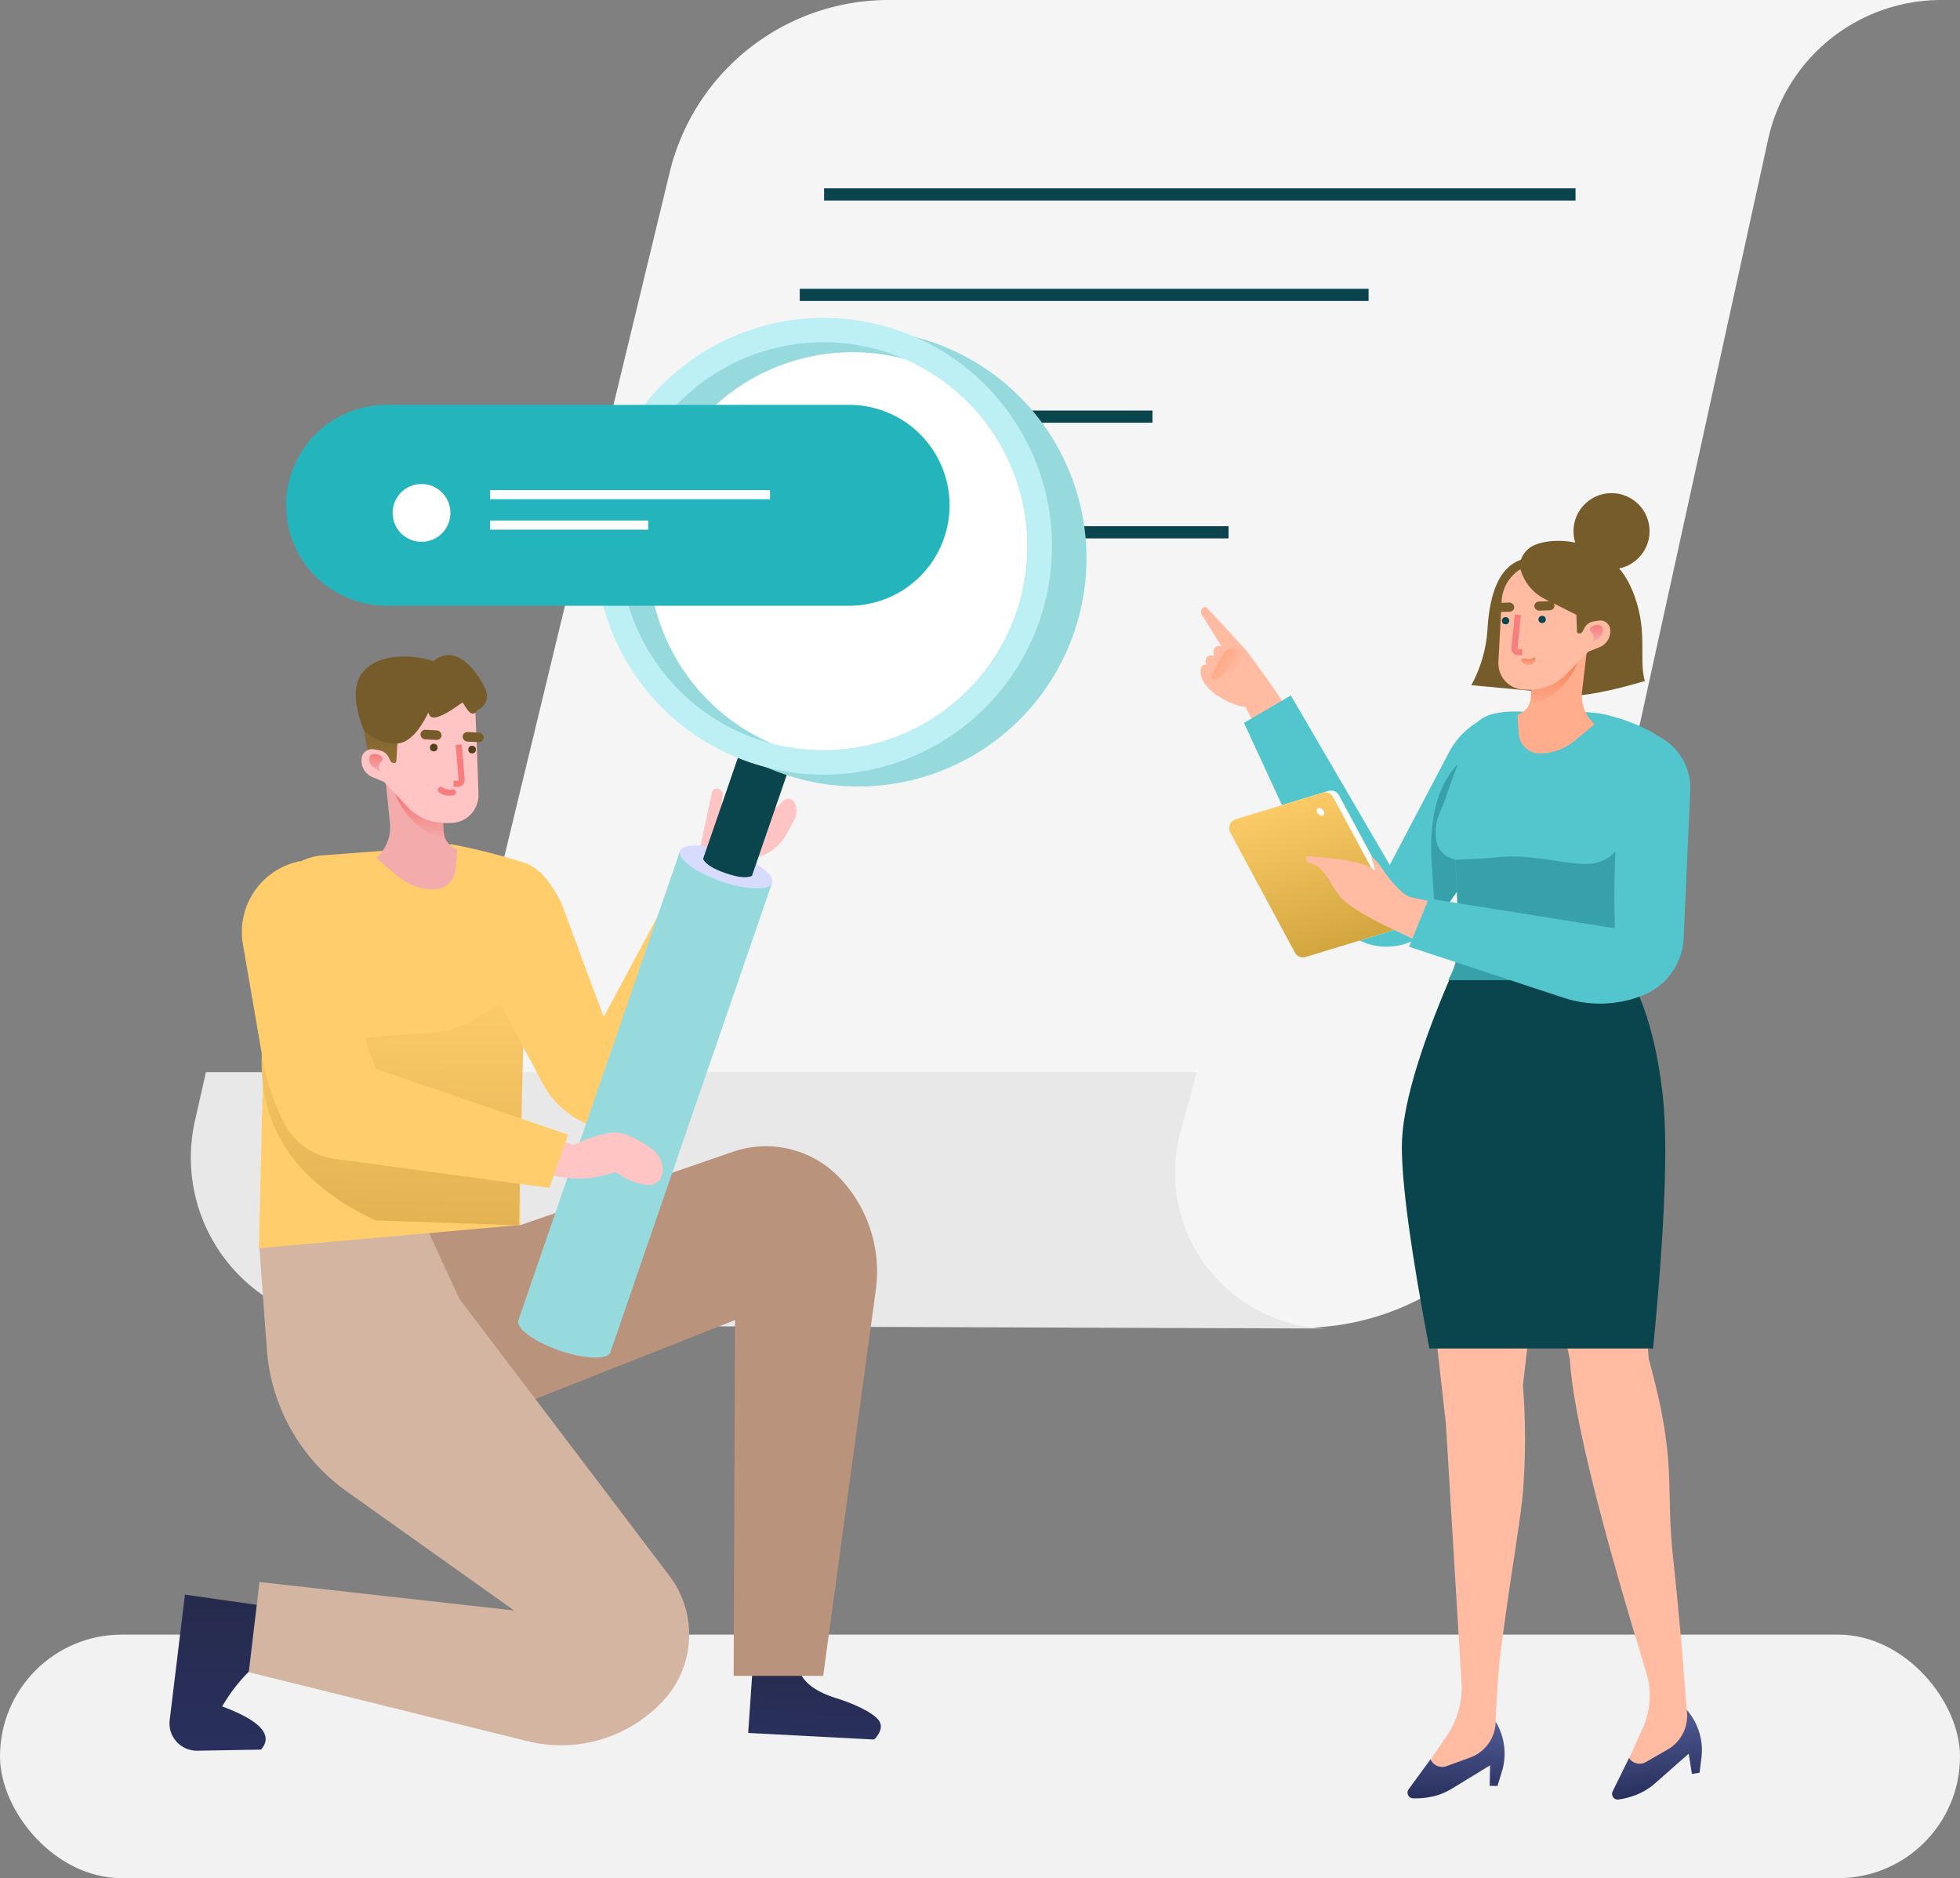 <svg xmlns="http://www.w3.org/2000/svg" xmlns:xlink="http://www.w3.org/1999/xlink" width="318.568" height="305.212" viewBox="0 0 318.568 305.212">
  <rect x="0" y="0" width="318.568" height="305.212" fill="#808080" stroke="none"/>
  <defs>
    <linearGradient id="linear-gradient" x1="0.5" y1="1" x2="0.5" gradientUnits="objectBoundingBox">
      <stop offset="0" stop-color="#262b4d"/>
      <stop offset="1" stop-color="#29305d"/>
    </linearGradient>
    <linearGradient id="linear-gradient-2" y1="0" y2="1" xlink:href="#linear-gradient"/>
    <linearGradient id="linear-gradient-3" x1="0.5" y1="1" x2="0.5" gradientUnits="objectBoundingBox">
      <stop offset="0" stop-color="#ffcd6c"/>
      <stop offset="1" stop-color="#e3b252"/>
    </linearGradient>
    <linearGradient id="linear-gradient-4" x1="0.5" x2="0.5" y2="1" gradientUnits="objectBoundingBox">
      <stop offset="0" stop-color="#f87171"/>
      <stop offset="1" stop-color="#f3abab"/>
    </linearGradient>
    <linearGradient id="linear-gradient-5" x1="0.5" x2="0.5" y2="1" gradientUnits="objectBoundingBox">
      <stop offset="0" stop-color="#765c2b"/>
      <stop offset="1" stop-color="#8d6e34"/>
    </linearGradient>
    <linearGradient id="linear-gradient-7" x1="0.5" y1="1" x2="0.5" gradientUnits="objectBoundingBox">
      <stop offset="0" stop-color="#525d97"/>
      <stop offset="1" stop-color="#29305d"/>
    </linearGradient>
    <linearGradient id="linear-gradient-9" x1="0.999" y1="1.17" x2="0.209" y2="0.5" gradientUnits="objectBoundingBox">
      <stop offset="0" stop-color="#ff956c"/>
      <stop offset="1" stop-color="#ffbca2"/>
    </linearGradient>
    <linearGradient id="linear-gradient-10" x1="0.5" x2="0.5" y2="1" gradientUnits="objectBoundingBox">
      <stop offset="0" stop-color="#fbca67"/>
      <stop offset="1" stop-color="#d2a63f"/>
    </linearGradient>
    <linearGradient id="linear-gradient-11" x1="0.5" y1="1" x2="0.5" gradientUnits="objectBoundingBox">
      <stop offset="0" stop-color="#f58052"/>
      <stop offset="1" stop-color="#ffad8d"/>
    </linearGradient>
    <linearGradient id="linear-gradient-13" y1="1" y2="0" xlink:href="#linear-gradient-4"/>
  </defs>
  <g id="Illustration" transform="translate(-8.459)">
    <g id="_3.-Searching-for-job-vacancy" data-name="3.-Searching-for-job-vacancy" transform="translate(2.056)">
      <g id="Groupe_849" data-name="Groupe 849" transform="translate(0)">
        <rect id="Rectangle-Copy" width="318.568" height="39.574" rx="19.787" transform="translate(6.403 265.638)" fill="#f2f2f2"/>
        <g id="Letter" transform="translate(37.41)">
          <path id="Path-22" d="M111.949,28.005,66.7,215.208h0l144.879.551,2.945.011a41.552,41.552,0,0,0,40.745-32.646L290.486,22.631A28.805,28.805,0,0,1,318.621,0H147.53A36.606,36.606,0,0,0,111.949,28.005Z" transform="translate(-34.108)" fill="#f5f5f5" fill-rule="evenodd"/>
          <path id="Path-144" d="M208.91,63.848H331.041V61.869H208.91Z" transform="translate(-105.971 -31.264)" fill="#0a444c"/>
          <path id="Path-144-Copy" d="M200.91,96.848h92.451V94.869H200.91Z" transform="translate(-101.929 -47.94)" fill="#0a444c"/>
          <path id="Path-144-Copy-2" d="M189.91,136.848h62.77v-1.979H189.91Z" transform="translate(-96.37 -68.153)" fill="#0a444c"/>
          <path id="Path-144-Copy-3" d="M174.91,174.848h82.557v-1.979H174.91Z" transform="translate(-88.79 -87.356)" fill="#0a444c"/>
          <path id="Path-121" d="M185.6,393.875a25.334,25.334,0,0,1-23.915-31.946l2.632-9.727H3.283L1.5,360.079A27.207,27.207,0,0,0,27.93,393.308l157.666.567Z" transform="translate(-0.815 -177.978)" fill="#e8e8e8" fill-rule="evenodd"/>
        </g>
        <g id="Man-7" transform="translate(0 17.827)">
          <g id="Group-63" transform="matrix(0.978, -0.208, 0.208, 0.978, 15.302, 178.701)">
            <path id="Path-37-Copy" d="M14.19,12.784q.2-4.532-6.668-6.158C5.366,6.115,2.152,5.079.68,3.8Q-.724,2.571.771.554a.5.5,0,0,1,.389-.2L21.442,0h0l.01,9.928Z" transform="translate(113.163 112.595) rotate(-164)" fill-rule="evenodd" fill="url(#linear-gradient)"/>
            <path id="Path-111" d="M27.484,12.823,62.042.9A16.516,16.516,0,0,1,79.394,5.133a22.088,22.088,0,0,1,5.882,18.208L76.722,86.078H62.163l.229-57.832L27.484,42.052,0,23.979.974,6.171Z" transform="matrix(0.978, 0.208, -0.208, 0.978, 49.281, 0)" fill="#b9937b" fill-rule="evenodd"/>
            <path id="Path-112" d="M14.809,1.913,2.884,0,.043,20.332A4.452,4.452,0,0,0,4.453,25.4H14.809q3.093-3.474-6.19-7.125a26.676,26.676,0,0,1,6.19-7.125Z" transform="translate(4.847 65.101) rotate(11)" fill-rule="evenodd" fill="url(#linear-gradient-2)"/>
            <path id="Path-110" d="M16.033,0,13.788,16.34a31.164,31.164,0,0,0,7.927,25.33L44.277,66.223h0L4.75,53.085,0,67.066,42,87.46a22.667,22.667,0,0,0,22.891-1.815,15.814,15.814,0,0,0,5.251-19.684L46.1,14.79h0L43.2,1.97Z" transform="translate(15.199 13.077)" fill="#d3b5a1" fill-rule="evenodd"/>
          </g>
          <g id="Group-20" transform="matrix(-0.914, 0.407, -0.407, -0.914, 245.063, 166.596)">
            <g id="Group-19" transform="translate(146.003 43.994) rotate(25)">
              <path id="Path-33" d="M15.065,66.145a98.892,98.892,0,0,1-11.82-2.777A7.145,7.145,0,0,1,0,61.2L3.7,41.238,2.834,4.52,45.227,0q-.22,29.942-.22,38.818,0,5.849.253,14.534A10.388,10.388,0,0,1,35.829,64l-9.38.864h0Z" transform="translate(0)" fill="#ffcd6c" fill-rule="evenodd"/>
              <path id="Path" d="M.283,0,0,40.577q7.346-9.21,15.808-9.641c8.462-.43,17.5-2.47,26.614-1.9Q43.96,9.437,23.529.385Z" transform="translate(2.775 4.462)" fill-rule="evenodd" fill="url(#linear-gradient-3)"/>
              <g id="Group" transform="translate(32.49 100.965) rotate(-178)">
                <path id="Path-2" d="M0,0,1.977,7.019A6.511,6.511,0,0,1,.745,12.911h0l3.8,2.262a9.281,9.281,0,0,0,6.233,1.186,3.594,3.594,0,0,0,3-3.9l-.316-3.2h0a3.479,3.479,0,0,1-2.838-2.72L9.892,3.029h0Z" transform="translate(7.357 24.115) rotate(7)" fill="#f3abab" fill-rule="evenodd"/>
                <path id="Path-2-2" data-name="Path" d="M8,2.236l.28,3.329a4.382,4.382,0,0,0,.5,1.93A12.543,12.543,0,0,1,0,0Z" transform="translate(8.917 26.099)" fill-rule="evenodd" fill="url(#linear-gradient-4)"/>
                <path id="Path-31" d="M2.318,11.718,0,1.658,18.942,0l-.028,2.909L6.573,12.186Z" transform="translate(2.286 9.656)" fill-rule="evenodd" fill="url(#linear-gradient-5)"/>
                <path id="Path-3" data-name="Path" d="M18.009,1.318q.665,6.669,1.259,13.872a4.514,4.514,0,0,1-4.127,4.87l-.058,0-.883.061a8.311,8.311,0,0,1-6.324-2.288L3.857,13.99h0l-1.943-.7A2.9,2.9,0,0,1,0,10.563v-.09A1.708,1.708,0,0,1,1.929,8.779l.889.116A2.115,2.115,0,0,1,4.379,9.94l.329.574a.668.668,0,0,0,.579.335.387.387,0,0,0,.387-.387v-2.8h0A5.354,5.354,0,0,0,8.413,5.533q.727-1.287,1.828-3.462a1.14,1.14,0,0,0,1.585.625A18.308,18.308,0,0,0,15.645,0Q16.894,2.11,18.009,1.318Z" transform="translate(3.307 10.665)" fill="#ffc4c4" fill-rule="evenodd"/>
                <rect id="Rectangle" width="3.428" height="1.553" rx="0.776" transform="translate(19.514 15.839)" fill="#765c2b"/>
                <rect id="Rectangle-Copy-2" width="3.428" height="1.553" rx="0.776" transform="translate(12.658 15.839)" fill="#765c2b"/>
                <ellipse id="Oval" cx="0.623" cy="0.621" rx="0.623" ry="0.621" transform="translate(14.305 18.034)" fill="#53411e"/>
                <ellipse id="Oval-Copy-13" cx="0.623" cy="0.621" rx="0.623" ry="0.621" transform="translate(20.538 18.034)" fill="#53411e"/>
                <path id="Path-17" d="M.017,6.882l-.035-1L.7,5.858H.711a.094.094,0,0,0,.08-.105L.021.067l.991-.134.77,5.685A1.094,1.094,0,0,1,.845,6.848c-.036,0-.073.008-.109.009Z" transform="translate(18.437 17.968)" fill="#f77e7e"/>
                <path id="Path-18" d="M1.207.873A2.386,2.386,0,0,1-.309.393a.5.5,0,0,1-.085-.7.5.5,0,0,1,.7-.085,1.881,1.881,0,0,0,1.586.185.5.5,0,0,1,.212.977A4.247,4.247,0,0,1,1.207.873Z" transform="translate(16.436 25.452)" fill="#f77e7e"/>
                <path id="Path-5" d="M2.037,2.795q-.808-.685,0-1.675C2.845.129,0-.649,0,.794Q0,2.238,2.037,2.795Z" transform="translate(4.554 20.177)" fill-rule="evenodd" fill="url(#linear-gradient-4)"/>
                <path id="Path-32" d="M2.19,1.7Q3.564.391,4.069,3.608q6.4-2.389,5.808,0Q13.551-.511,16.213.072a7.531,7.531,0,0,1,4.608,3.543q.712,7.168-2.659,9.275C14.79,15,9.714,13.24,6.888,11.317,2.369,13.247.406,7.383.045,4.815A2.479,2.479,0,0,1,2.19,1.7Z" transform="translate(24.312 13.092) rotate(161)" fill="#765c2b" fill-rule="evenodd"/>
              </g>
            </g>
            <g id="Group-2" transform="matrix(-0.97, -0.242, 0.242, -0.97, 142.154, 116.305)">
              <path id="Path-4" data-name="Path" d="M37.052,12.516,20.329,47.131a8.066,8.066,0,0,1-9.634,4.2,13.463,13.463,0,0,1-8.813-8.607L0,37.085H0l9.572-5.7,2.888,3.8A237.522,237.522,0,0,1,31,10.709L34.5.552A.818.818,0,0,1,35.535.045q.035.012.068.027A1.039,1.039,0,0,1,36.18,1.3l-.81,2.919h0l8.078.836L45.9,3.274a1.137,1.137,0,0,1,1.755.589,3.225,3.225,0,0,1-.462,2.819l-1.432,2a7.915,7.915,0,0,1-5.053,3.186l-3.657.649Z" transform="translate(20.29 0) rotate(3)" fill="#ffc4c4" fill-rule="evenodd"/>
              <path id="Path-35" d="M33.1,39.993a18.784,18.784,0,0,1-4.682-5.408q-1.285-2.52-8.895-16.512l-9.19,24.981L0,38.579l4.187-28.6A11.633,11.633,0,0,1,14.079.142,14.517,14.517,0,0,1,27.836,5.974l3.493,4.8h0l15.011,20.6Z" transform="translate(44.072 58.42) rotate(-162)" fill="#ffcd6c" fill-rule="evenodd"/>
            </g>
            <g id="Group-66" transform="matrix(-0.731, -0.682, 0.682, -0.731, 58.608, 182.362)">
              <path id="Path-5-2" data-name="Path" d="M15.83,80.467a.8.8,0,0,1,.017.165c0,1.366-3.544,2.473-7.915,2.473S.017,82,.017,80.632H0V0H15.83Z" transform="translate(31.164 91.514)" fill="#97dade" fill-rule="evenodd"/>
              <ellipse id="Oval-2" data-name="Oval" cx="7.915" cy="2.473" rx="7.915" ry="2.473" transform="translate(31.182 89.041)" fill="#d7dcfe"/>
              <path id="Rectangle-2" data-name="Rectangle" d="M0,0H8.409V19.292q-.976.987-4.2.987T0,19.292Z" transform="translate(35.122 72.222)" fill="#0a444c" fill-rule="evenodd"/>
              <g id="Group-65" transform="translate(0 0)">
                <path id="Oval-Copy-19" d="M37.1,0A37.1,37.1,0,1,1,0,37.1,37.1,37.1,0,0,1,37.1,0Z" transform="translate(5.936 0)" fill="#97dade"/>
                <circle id="Oval-3" data-name="Oval" cx="37.1" cy="37.1" r="37.1" transform="translate(0 0)" fill="#bdf0f4"/>
                <circle id="Oval-Copy-20" cx="33.143" cy="33.143" r="33.143" transform="translate(3.957 3.957)" fill="#97dade"/>
                <path id="Path-6" data-name="Path" d="M30.67,0a33.145,33.145,0,0,1,0,66.1,33.145,33.145,0,0,1,0-66.1Z" transform="translate(8.904 4.048)" fill="#fff" fill-rule="evenodd"/>
              </g>
            </g>
            <g id="Group-61" transform="translate(120.081 45.705) rotate(9)">
              <path id="Path-34" d="M44.519,30.968l-.354-4.378-5.848-2.464a45.015,45.015,0,0,1-7.309-3.908L13.613,8.743h0A23.306,23.306,0,0,1,7.4,9.582q-2.614,0-6.275-3.92A4.163,4.163,0,0,1,.182,1.6,2.264,2.264,0,0,1,3.009.1l.038.012.013,0A9.917,9.917,0,0,1,6.924,2.452l.687.671h0l2.127-.14a15.335,15.335,0,0,1,6.243.888L48.612,15.719a10.388,10.388,0,0,1,6.756,8.428l.957,7.383h0Z" transform="translate(2.2 0) rotate(4)" fill="#ffc4c4" fill-rule="evenodd"/>
              <path id="Rectangle-3" data-name="Rectangle" d="M30.542,61.748A11.72,11.72,0,0,0,43.01,51.122l1.713-18.756a36.712,36.712,0,0,0-.676-11.092,10.776,10.776,0,0,0-6.373-7.665L5.155,0h0L0,7.577l27.4,18.4Z" transform="translate(15.512 3.962)" fill="#ffcd6c" fill-rule="evenodd"/>
            </g>
          </g>
        </g>
        <g id="Chat-6" transform="translate(52.902 65.791)">
          <path id="Rectangle-4" data-name="Rectangle" d="M16.324,0h75.19a16.324,16.324,0,1,1,0,32.648H16.324A16.324,16.324,0,0,1,16.324,0Z" transform="translate(0 0)" fill="#24b4bb" fill-rule="evenodd"/>
          <circle id="Oval-4" data-name="Oval" cx="4.699" cy="4.699" r="4.699" transform="translate(17.313 12.861)" fill="#fff"/>
          <rect id="Rectangle-5" data-name="Rectangle" width="45.51" height="1.484" transform="translate(33.143 13.851)" fill="#fff"/>
          <rect id="Rectangle-Copy-26" width="25.723" height="1.484" transform="translate(33.143 18.798)" fill="#fff"/>
        </g>
        <g id="Woman-8" transform="translate(290.35 292.574) rotate(180)">
          <g id="Group-67" transform="translate(56.098 133.785) rotate(180)">
            <g id="Group-10" transform="translate(53.737 130.711) rotate(171)">
              <path id="Path-20" d="M5.53,10.433,4.963,7.692a6.471,6.471,0,0,1-.021-2.514,2.324,2.324,0,0,1,1.43-1.729L15.114,0h3.6L13.067,8.571a12.861,12.861,0,0,0-2,8.876q5.579,39.541,4.3,52.222,1.591,28.262.679,28.19c-.685-.054-12.631,15.351-16-8.737-.435-3.112,2-12.145,2.654-21.433-1.985-17.6.553-20.462,1.15-32.559Q4.452,23.032,5.53,10.433Z" transform="translate(0 2.241)" fill="#ffbca2" fill-rule="evenodd"/>
              <path id="Path-21" d="M1.543,12.674a6.319,6.319,0,0,1,4.067-5.9l3.8-1.45a2.068,2.068,0,0,1,2.614,1.064h0l3.47-4.921A.928.928,0,0,0,14.737,0h-.194A12.476,12.476,0,0,0,11.4.4,10.21,10.21,0,0,0,8.509,1.658L2.333,5.57h0V2.241H1.076L.4,4.573a9.943,9.943,0,0,0,1.146,8.1Z" transform="translate(3.987 0)" fill-rule="evenodd" fill="url(#linear-gradient-7)"/>
            </g>
            <g id="Group-10-Copy" transform="matrix(-1, -0.017, 0.017, -1, 20.033, 133.761)">
              <path id="Path-20-2" data-name="Path-20" d="M5,10.433,4.433,7.692a6.471,6.471,0,0,1-.021-2.514,2.324,2.324,0,0,1,1.43-1.729L14.584,0h3.6L12.911,8a13.851,13.851,0,0,0-2.249,8.7l3.252,42.02h0l1.96,15.141L0,80.563,1.5,65.119a109.92,109.92,0,0,1-.3-17.16c.275-4.651,1.791-13.575,3.23-26.65Q4.8,17.943,5,10.433Z" transform="translate(0 2.241)" fill="#ffbca2" fill-rule="evenodd"/>
              <path id="Path-21-2" data-name="Path-21" d="M1.543,12.674a6.319,6.319,0,0,1,4.067-5.9l3.8-1.45a2.068,2.068,0,0,1,2.614,1.064h0l3.47-4.921A.928.928,0,0,0,14.737,0h-.194A12.476,12.476,0,0,0,11.4.4,10.21,10.21,0,0,0,8.509,1.658L2.333,5.57h0V2.241H1.076L.4,4.573a9.943,9.943,0,0,0,1.146,8.1Z" transform="translate(3.457 0)" fill-rule="evenodd" fill="url(#linear-gradient-7)"/>
            </g>
            <path id="Path-93" d="M7.9,0Q0,18.425,0,27.592T4.469,60.35H40.834q2.855-29.184,1.585-40.958T37.141,0Z" transform="translate(0)" fill="#0a444c" fill-rule="evenodd"/>
          </g>
          <g id="Group-46" transform="translate(0 114.256)">
            <g id="Group-7" transform="translate(14.803 19.071)">
              <g id="Group-2-2" data-name="Group-2" transform="translate(44.633 20.551)">
                <path id="Path-7" data-name="Path" d="M27,33.487q.468-.427.176-1.415A.9.9,0,0,0,28.3,31.91a1.091,1.091,0,0,0,.1-1.249q.763.135.961-.692a3.294,3.294,0,0,0-.882-2.6,6.7,6.7,0,0,0-2.243-1.951,10.971,10.971,0,0,0-4.169-1.643L10.4,1.78,0,0Q10.895,16.893,16.538,25.417q1.391,2.1,4.566,6.458a11.275,11.275,0,0,0,1.125,1.434l6.064,6.561a.539.539,0,0,0,.821-.036.915.915,0,0,0,.054-1.043L25.93,33.57A.837.837,0,0,0,27,33.487Z" transform="translate(0)" fill="#ffbca2" fill-rule="evenodd"/>
                <path id="Path-12" d="M0,6.267q1.63,1.107,2.671.553c.577-.307.982-1.22,1.543-2.284A14.537,14.537,0,0,0,5.342,2.372c0-.609-1.073-.384-1.842.274Q2.731,3.3,2.2,3.835A6.646,6.646,0,0,0,.458,0" transform="translate(22.32 26.268)" fill-rule="evenodd" fill="url(#linear-gradient-9)"/>
              </g>
              <path id="Path-9" d="M0,37.634l1.774-1.023a12.466,12.466,0,0,0,4.805-5l9.64-18.327h0L32.3,40.828l7.608-4.447L25.82,5.826A10.025,10.025,0,0,0,17.656.044,9.908,9.908,0,0,0,8.6,4.235L.514,15.82h0Z" transform="translate(27.041 5.4)" fill="#53c5cd" fill-rule="evenodd"/>
              <path id="Path-8" data-name="Path" d="M7.39,0l-.1.138L0,10.579,3.971,25.453q4.76-5.125,4.123-15.837Q7.722,3.348,7.39,0Z" transform="translate(28.358 9.49)" fill="#38a0a8" fill-rule="evenodd"/>
              <g id="Group-3" transform="translate(0)">
                <path id="Path-6-2" data-name="Path-6" d="M9.143,43.311A29.825,29.825,0,0,1,0,39.9L3.418,23.07,7.024,10.592,3.212,0H33.736a12.191,12.191,0,0,0-1.594,6.729q0,4.3.447,12.809,3.994.99,3.027,6.187c-.188,1.011-1.125,2.837-1.442,3.85a109.291,109.291,0,0,1-4.469,11.285Q28.078,44.552,18.5,43.311A38.441,38.441,0,0,1,9.143,43.311Z" transform="translate(0)" fill="#53c5cd" fill-rule="evenodd"/>
                <path id="Path-9-2" data-name="Path" d="M29.71,19.538q-.447-8.512-.447-12.809A12.191,12.191,0,0,1,30.857,0H.333Q3.8,8.77,3.768,11.024,3.744,12.868,0,25.725c3.212-4.262,4.106-6.469,7.764-6.836,3.162-.317,9.621,1.571,14.35,1.109Q25.265,19.69,29.71,19.538Z" transform="translate(2.879)" fill="#38a0a8" fill-rule="evenodd"/>
              </g>
            </g>
            <g id="Group-25" transform="matrix(-0.956, 0.292, -0.292, -0.956, 84.54, 44.739)">
              <g id="Group-31" transform="translate(0 0)">
                <path id="Rectangle-6" data-name="Rectangle" d="M1.484,0H16.267a1.484,1.484,0,0,1,1.455,1.193l4.352,21.765a1.484,1.484,0,0,1-1.455,1.775H5.836A1.484,1.484,0,0,1,4.381,23.54L.029,1.775A1.484,1.484,0,0,1,1.484,0Z" transform="translate(0.989 0)" fill="#fff" fill-rule="evenodd"/>
                <path id="Rectangle-Copy-5" d="M1.484,0H16.267a1.484,1.484,0,0,1,1.455,1.193l4.352,21.765a1.484,1.484,0,0,1-1.455,1.775H5.836A1.484,1.484,0,0,1,4.381,23.54L.029,1.775A1.484,1.484,0,0,1,1.484,0Z" fill-rule="evenodd" fill="url(#linear-gradient-10)"/>
                <ellipse id="Oval-5" data-name="Oval" cx="0.495" cy="0.742" rx="0.495" ry="0.742" transform="translate(15.822 3.301) rotate(153)" fill="#fff"/>
              </g>
              <path id="Path-34-2" data-name="Path-34" d="M19.872.5q-1.886,1.036-2.7,1.509c-1.2.693-4.506.164-6.634-.427a8.442,8.442,0,0,0-2.727-.328q1.124.679,2.109,1.318-2.7,0-9.755,5.379a.409.409,0,0,0-.03.625A.692.692,0,0,0,.9,8.691,4.219,4.219,0,0,1,2.943,8.2c1.984.12,4,1.162,5.677,1.339s4.531-.269,8.586-1.333l8.114-2.243A4.017,4.017,0,0,0,19.872.5Z" transform="translate(17.699 4.844) rotate(58)" fill="#ffbca2" fill-rule="evenodd"/>
              <path id="Path-94" d="M5.363,15.8,0,22.352,21.61,37.629a18.871,18.871,0,0,0,12.4,3.4,10.563,10.563,0,0,0,9.108-6.993l8.029-22.6A9.4,9.4,0,0,0,48.714,1.424L47.191,0h0Q43.6,2.4,40.159,8.985t-7.28,20.276Z" transform="translate(22.406 5.693)" fill="#53c5cd" fill-rule="evenodd"/>
            </g>
          </g>
          <g id="Group-68" transform="translate(15.835 169.45)">
            <g id="Group-8" transform="translate(0 9.638)">
              <circle id="Oval-6" data-name="Oval" cx="6.183" cy="6.183" r="6.183" transform="translate(0 20.983)" fill="#765c2b"/>
              <path id="Path-4-2" data-name="Path-4" d="M1.656,21.814q5.324-1.067,6.731-11.033a22.058,22.058,0,0,1,3.379-8.632L0,0Z" transform="translate(17.057 1.025) rotate(-5)" fill="#765c2b" fill-rule="evenodd"/>
              <path id="Path-3-2" data-name="Path-3" d="M18.736,17.926q2.033,4.1-.561,6.209c-2.594,2.106-13,2.1-16.579-7.13C-.984,10.344.935,5.852,0,2Q16.872-2.3,17.182,2.641,17.445,6.829,18.736,17.926Z" transform="translate(0.702 0.807) rotate(-2)" fill="#765c2b" fill-rule="evenodd"/>
            </g>
            <g id="Group-2-3" data-name="Group" transform="translate(5.691 0.654) rotate(-2)">
              <path id="Path-2-3" data-name="Path-2" d="M0,15.741,1.887,9.034A6.221,6.221,0,0,0,.713,3.409h0L4.34,1.247A8.843,8.843,0,0,1,10.284.114a3.428,3.428,0,0,1,2.862,3.72l-.3,3.059h0a3.32,3.32,0,0,0-2.707,2.6l-.7,3.357h0Z" transform="translate(1.944 1.604) rotate(-7)" fill="#ffad8d" fill-rule="evenodd"/>
              <path id="Path-10" data-name="Path" d="M7.627,5.023l.268-3.18A4.19,4.19,0,0,1,8.367,0,11.968,11.968,0,0,0,0,7.159Z" transform="translate(5.351 8.174)" fill-rule="evenodd" fill="url(#linear-gradient-11)"/>
              <path id="Path-11" data-name="Path" d="M17.474,14.612,18.346,4.7A4.272,4.272,0,0,0,14.464.073L14.387.067,13.718.02A8.31,8.31,0,0,0,7.389,2.312L3.679,5.869h0l-1.851.669A2.769,2.769,0,0,0,0,9.142V9.23a1.629,1.629,0,0,0,1.84,1.615l.847-.11a2.019,2.019,0,0,0,1.49-1l.314-.549a.636.636,0,0,1,.552-.32.369.369,0,0,1,.369.369v2.677h0l5,2.731a7.765,7.765,0,0,1,3.828,4.992h0A6.426,6.426,0,0,0,17.474,14.612Z" transform="translate(0 10.844)" fill="#ffbca2" fill-rule="evenodd"/>
              <rect id="Rectangle-7" data-name="Rectangle" width="3.27" height="1.483" rx="0.742" transform="translate(15.459 23.649)" fill="#765c2b"/>
              <rect id="Rectangle-Copy-2-2" data-name="Rectangle-Copy-2" width="3.27" height="1.483" rx="0.742" transform="translate(8.919 23.649)" fill="#765c2b"/>
              <ellipse id="Oval-7" data-name="Oval" cx="0.595" cy="0.593" rx="0.595" ry="0.593" transform="translate(10.408 21.608)" fill="#0a444c"/>
              <ellipse id="Oval-Copy-13-2" data-name="Oval-Copy-13" cx="0.595" cy="0.593" rx="0.595" ry="0.593" transform="translate(16.353 21.608)" fill="#0a444c"/>
              <path id="Path-17-2" data-name="Path-17" d="M.988,6.164,0,6.029.728.629A.094.094,0,0,0,.647.523H.638L-.017.5l.035-1,.655.023c.036,0,.073,0,.109.009A1.094,1.094,0,0,1,1.719.763Z" transform="translate(14.431 17.002)" fill="#f77e7e"/>
              <path id="Path-18-2" data-name="Path-18" d="M.021,1.243a2.766,2.766,0,0,1,.86-.3C1.189.9,1.861,1.2,2.1.982S1.967-.161.914.024A.955.955,0,0,0,.021,1.243Z" transform="translate(12.367 14.892)" fill-rule="evenodd" fill="url(#linear-gradient-11)"/>
              <path id="Path-5-3" data-name="Path-5" d="M1.943,0q-.771.655,0,1.6C2.714,2.546,0,3.29,0,1.911Q0,.532,1.943,0Z" transform="translate(1.189 18.32)" fill-rule="evenodd" fill="url(#linear-gradient-13)"/>
            </g>
          </g>
        </g>
      </g>
    </g>
  </g>
</svg>
